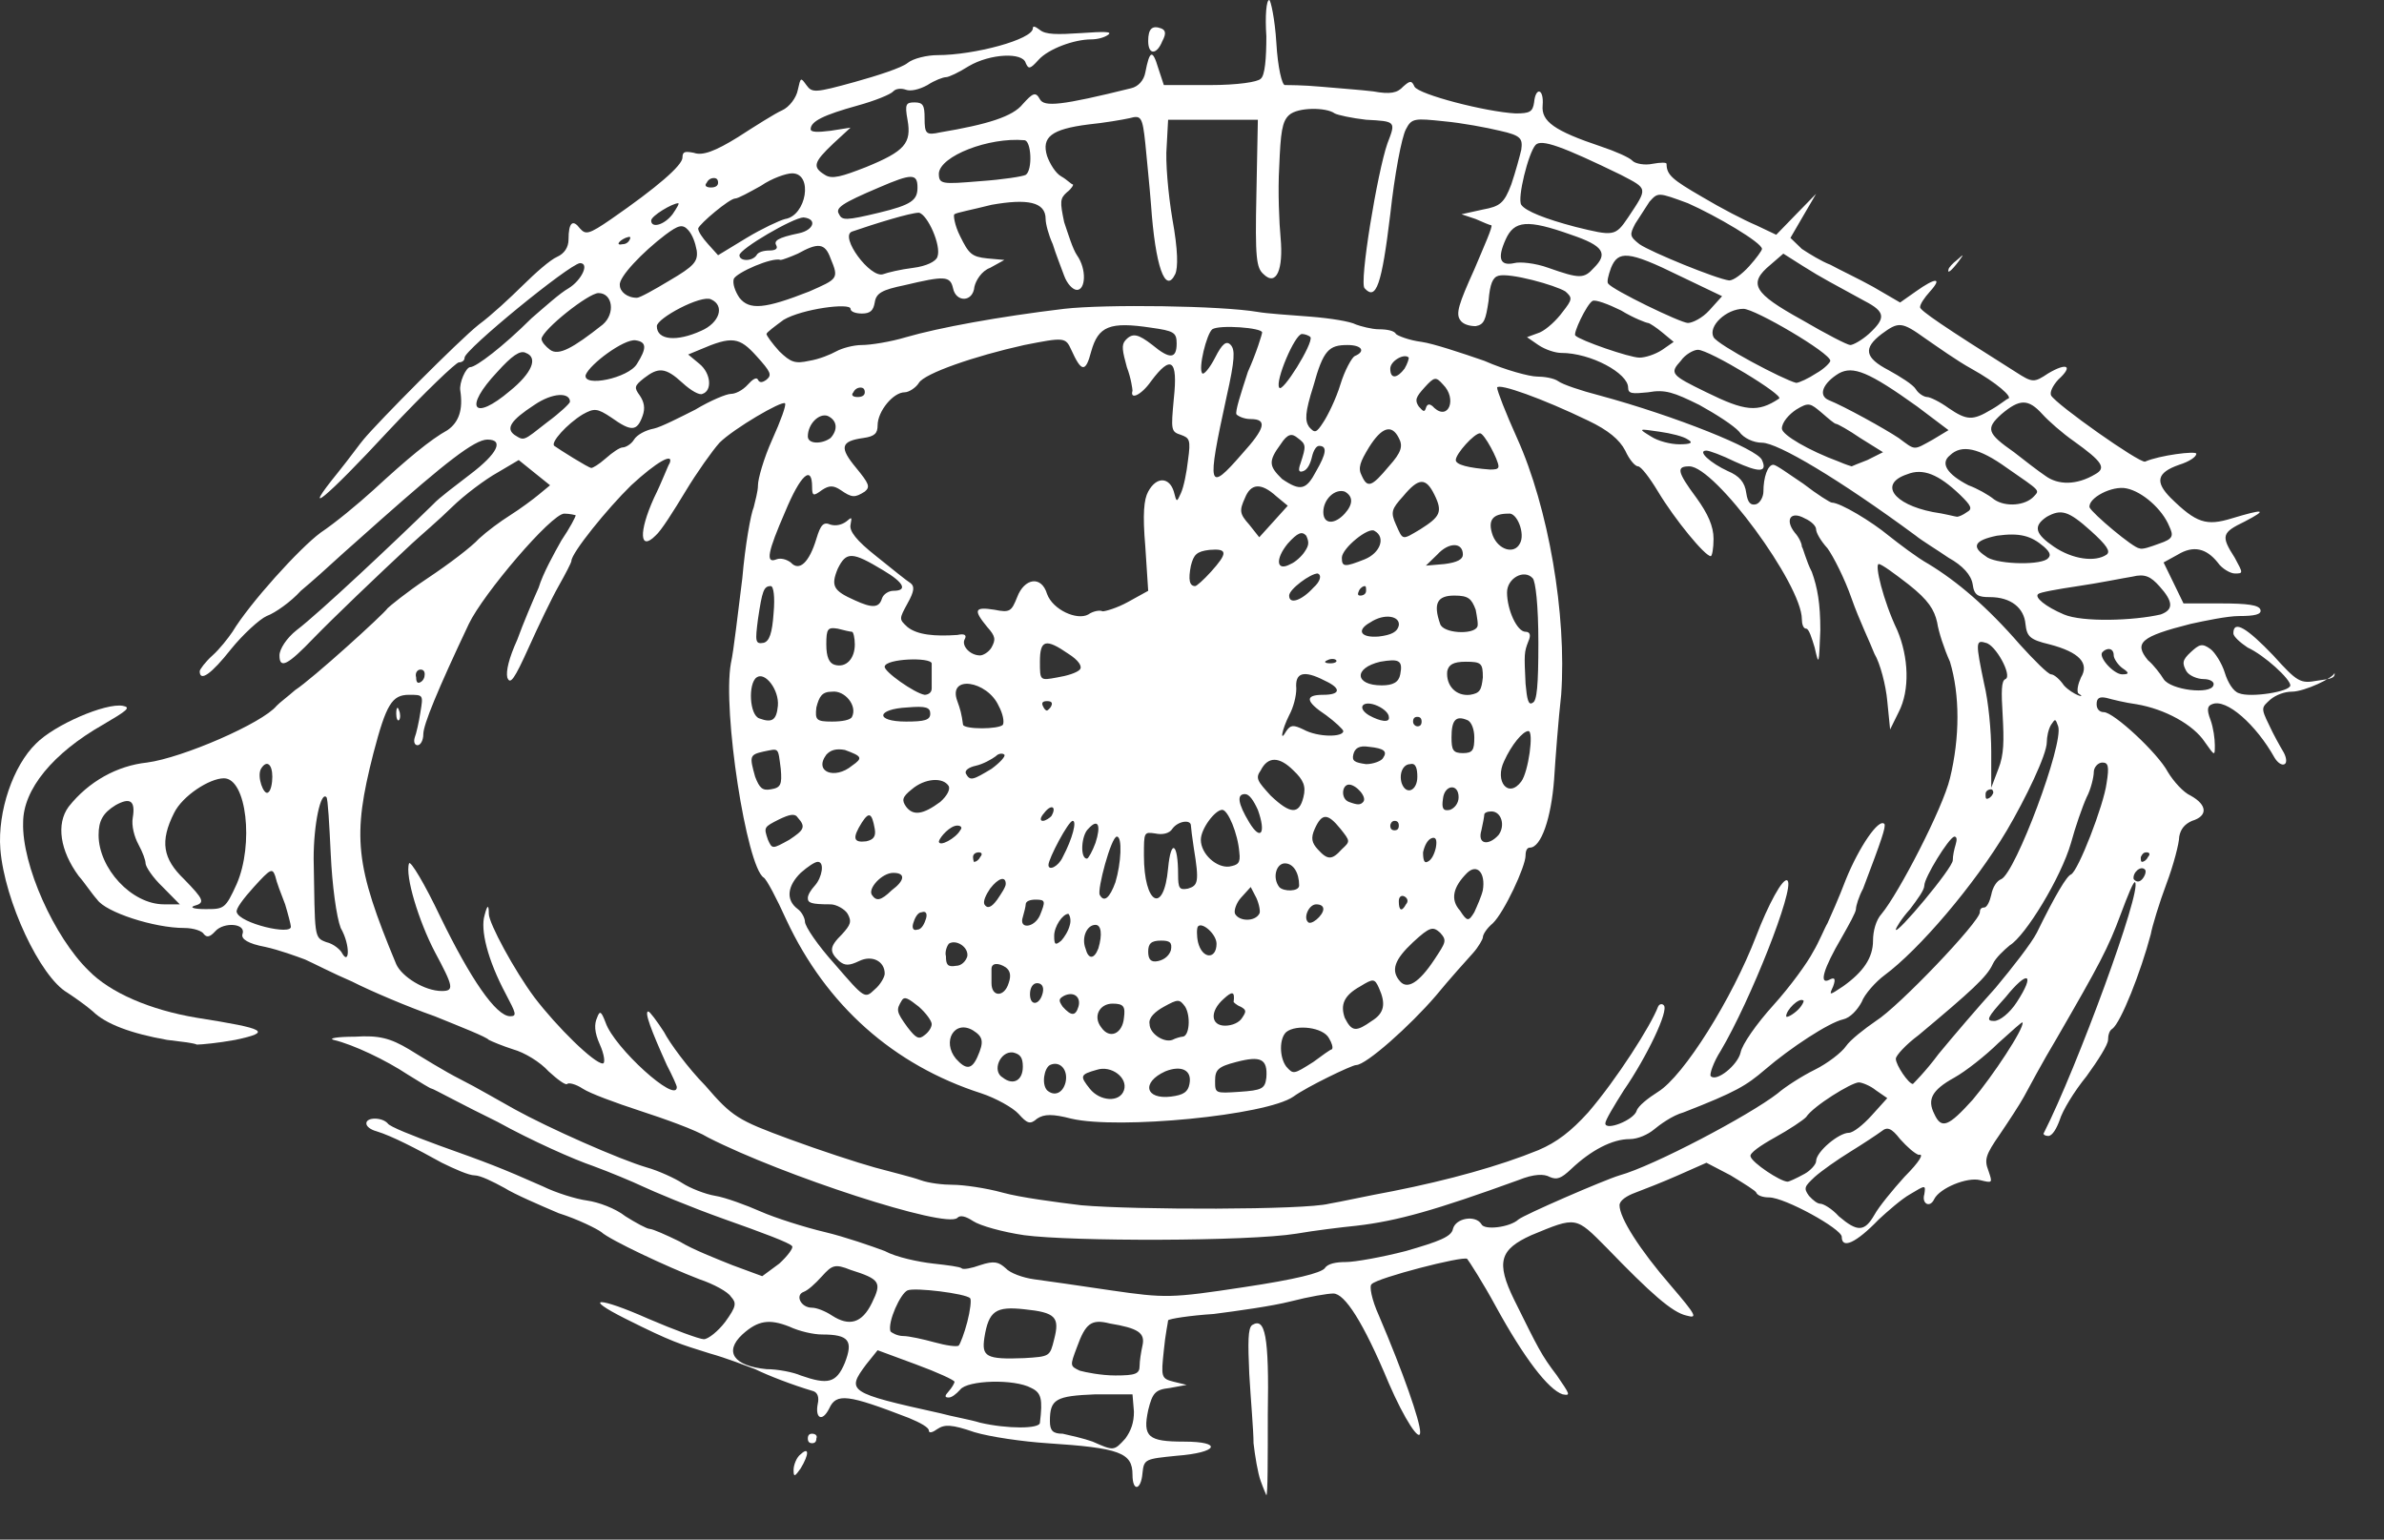<svg width="48" height="31" viewBox="0 0 48 31" fill="none" xmlns="http://www.w3.org/2000/svg">
<rect x="0" y="0" width="48" height="31" fill="#333333" stroke="none"/>
<path d="M39.433 5.266C39.547 5.107 39.547 5.107 39.404 5.234C39.318 5.298 39.232 5.393 39.232 5.425C39.203 5.52 39.289 5.456 39.433 5.266Z" fill="white"/>
<path d="M23.404 0.825C23.49 0.666 23.462 0.603 23.376 0.571C23.204 0.508 23.118 0.571 23.118 0.825C23.118 1.11 23.29 1.11 23.404 0.825Z" fill="white"/>
<path d="M7.978 14.371C7.978 14.466 8.007 14.529 8.035 14.498C8.064 14.466 8.064 14.371 8.035 14.307C8.007 14.212 7.978 14.244 7.978 14.371Z" fill="white"/>
<path d="M25.211 26.68C25.125 26.743 25.125 27.028 25.153 27.663C25.182 28.171 25.239 28.805 25.239 29.059C25.268 29.312 25.325 29.662 25.383 29.82C25.44 29.979 25.497 30.106 25.497 30.106C25.526 30.106 25.526 29.376 25.526 28.488C25.555 26.87 25.469 26.521 25.211 26.68Z" fill="white"/>
<path d="M16.351 28.868C16.293 28.868 16.265 28.9 16.265 28.964C16.265 29.027 16.293 29.059 16.351 29.059C16.408 29.059 16.437 29.027 16.437 28.964C16.465 28.9 16.408 28.868 16.351 28.868Z" fill="white"/>
<path d="M16.121 29.281C16.035 29.344 15.978 29.503 15.978 29.598C15.978 29.757 16.007 29.725 16.121 29.566C16.293 29.281 16.293 29.122 16.121 29.281Z" fill="white"/>
<path d="M46.659 13.705C46.315 13.768 46.257 13.736 45.77 13.197C45.254 12.658 44.967 12.467 44.967 12.753C44.967 12.816 45.11 12.943 45.254 13.038C45.598 13.197 46.114 13.673 46.114 13.8C46.114 13.927 45.311 14.053 45.081 13.958C44.967 13.927 44.852 13.736 44.795 13.546C44.737 13.356 44.594 13.133 44.508 13.07C44.336 12.943 44.279 12.975 44.107 13.133C43.935 13.292 43.935 13.356 44.021 13.514C44.078 13.609 44.25 13.673 44.365 13.673C44.508 13.673 44.594 13.736 44.565 13.8C44.508 13.99 43.705 13.895 43.562 13.673C43.505 13.578 43.361 13.387 43.246 13.292C42.96 12.943 43.103 12.816 44.107 12.562C44.393 12.499 44.852 12.404 45.081 12.404C45.397 12.404 45.54 12.372 45.512 12.277C45.483 12.182 45.254 12.15 44.709 12.15H43.963L43.763 11.738L43.562 11.325L43.849 11.167C44.164 10.976 44.422 11.04 44.651 11.325C44.737 11.452 44.91 11.547 44.995 11.547C45.167 11.547 45.167 11.547 44.995 11.23C44.709 10.786 44.737 10.723 45.196 10.501C45.684 10.247 45.569 10.247 44.938 10.437C44.422 10.596 44.221 10.532 43.705 10.025C43.39 9.707 43.418 9.517 43.877 9.358C44.078 9.295 44.221 9.2 44.221 9.136C44.221 9.073 43.476 9.168 43.189 9.295C43.074 9.327 41.411 8.153 41.297 7.963C41.268 7.899 41.325 7.772 41.44 7.645C41.755 7.36 41.612 7.296 41.239 7.518C40.953 7.709 40.924 7.709 40.58 7.487C39.117 6.567 38.659 6.25 38.659 6.186C38.659 6.123 38.745 5.996 38.859 5.869C39.117 5.583 38.974 5.583 38.573 5.869L38.257 6.091L37.712 5.774C37.426 5.615 37.024 5.425 36.852 5.33C36.68 5.266 36.422 5.107 36.279 5.012L36.049 4.79L36.307 4.346L36.566 3.902L36.164 4.314L35.763 4.727L35.361 4.536C35.132 4.441 34.644 4.188 34.272 3.965C33.669 3.616 33.555 3.521 33.555 3.299C33.555 3.268 33.44 3.268 33.268 3.299C33.125 3.331 32.924 3.299 32.867 3.236C32.809 3.172 32.523 3.045 32.236 2.95C31.29 2.633 31.032 2.443 31.06 2.125C31.089 1.777 30.917 1.745 30.888 2.062C30.86 2.252 30.802 2.284 30.515 2.284C29.913 2.252 28.566 1.903 28.48 1.745C28.422 1.618 28.393 1.618 28.25 1.745C28.135 1.872 27.992 1.903 27.648 1.84C27.39 1.808 26.931 1.777 26.587 1.745C26.243 1.713 25.928 1.713 25.87 1.713C25.813 1.713 25.727 1.364 25.698 0.857C25.669 0.381 25.584 0 25.555 0C25.497 0 25.469 0.317 25.497 0.73C25.497 1.174 25.469 1.523 25.383 1.586C25.325 1.65 24.924 1.713 24.351 1.713H23.433L23.318 1.364C23.204 0.983 23.146 1.015 23.06 1.459C23.032 1.618 22.917 1.745 22.773 1.777C21.369 2.125 21.024 2.157 20.938 1.999C20.852 1.84 20.795 1.872 20.594 2.094C20.394 2.348 19.878 2.506 18.931 2.665C18.645 2.728 18.616 2.696 18.616 2.379C18.616 2.125 18.587 2.062 18.415 2.062C18.243 2.062 18.214 2.094 18.272 2.411C18.358 2.887 18.214 3.045 17.44 3.363C16.953 3.553 16.752 3.616 16.609 3.521C16.351 3.363 16.379 3.268 16.781 2.887L17.125 2.57L16.723 2.633C16.465 2.665 16.322 2.665 16.322 2.601C16.322 2.443 16.58 2.316 17.268 2.125C17.612 2.03 17.928 1.903 17.985 1.84C18.042 1.777 18.157 1.777 18.243 1.808C18.329 1.84 18.501 1.808 18.673 1.713C18.817 1.618 18.989 1.554 19.046 1.554C19.103 1.554 19.304 1.459 19.505 1.332C19.935 1.079 20.594 1.047 20.652 1.269C20.709 1.396 20.738 1.396 20.91 1.205C21.11 0.983 21.627 0.793 21.971 0.793C22.085 0.793 22.229 0.761 22.315 0.698C22.401 0.634 22.229 0.634 21.77 0.666C21.282 0.698 21.053 0.698 20.938 0.603C20.852 0.539 20.795 0.508 20.795 0.571C20.795 0.793 19.619 1.11 18.874 1.11C18.673 1.11 18.387 1.174 18.272 1.269C18.157 1.364 17.67 1.523 17.211 1.65C16.408 1.872 16.351 1.872 16.236 1.713C16.121 1.554 16.121 1.554 16.064 1.808C16.035 1.967 15.892 2.157 15.748 2.221C15.605 2.284 15.204 2.538 14.86 2.76C14.401 3.045 14.143 3.141 13.971 3.077C13.799 3.045 13.741 3.045 13.741 3.172C13.741 3.331 13.225 3.775 12.308 4.41C11.849 4.727 11.792 4.727 11.677 4.6C11.534 4.41 11.447 4.473 11.447 4.822C11.447 4.981 11.361 5.107 11.218 5.171C11.075 5.234 10.788 5.488 10.53 5.742C10.272 5.996 9.899 6.345 9.641 6.535C9.24 6.852 7.605 8.502 7.318 8.851C7.261 8.914 7.032 9.232 6.802 9.517C6.028 10.469 6.544 10.056 7.835 8.661C8.551 7.899 9.182 7.296 9.24 7.296C9.297 7.296 9.354 7.265 9.354 7.201C9.354 7.043 11.447 5.33 11.677 5.298C11.878 5.298 11.706 5.647 11.447 5.805C11.275 5.901 10.96 6.186 10.702 6.408C10.129 6.979 9.584 7.392 9.469 7.392C9.383 7.392 9.24 7.709 9.268 7.867C9.326 8.248 9.24 8.502 9.01 8.661C8.666 8.851 8.207 9.232 7.519 9.866C7.204 10.152 6.745 10.532 6.458 10.723C6.028 11.04 5.025 12.15 4.681 12.721C4.595 12.848 4.422 13.07 4.279 13.197C4.136 13.324 4.021 13.482 4.021 13.514C4.021 13.736 4.25 13.578 4.652 13.07C4.881 12.785 5.225 12.467 5.369 12.404C5.541 12.341 5.856 12.118 6.057 11.896C6.286 11.706 6.602 11.421 6.774 11.262C6.946 11.103 7.347 10.754 7.663 10.469C8.953 9.327 9.555 8.851 9.813 8.851C10.157 8.851 10.014 9.136 9.469 9.549C9.182 9.771 8.838 10.025 8.723 10.152C7.978 10.881 6.43 12.341 5.971 12.689C5.77 12.848 5.627 13.07 5.627 13.197C5.627 13.482 5.799 13.387 6.315 12.848C6.716 12.436 7.577 11.611 8.293 10.945C8.465 10.786 8.838 10.469 9.096 10.215C9.354 9.961 9.784 9.644 10.014 9.517L10.444 9.263L10.759 9.517L11.075 9.771L10.845 9.961C10.731 10.056 10.473 10.247 10.272 10.374C10.071 10.501 9.813 10.691 9.641 10.849C9.498 11.008 9.039 11.357 8.609 11.643C8.179 11.928 7.835 12.214 7.806 12.245C7.72 12.372 6.286 13.673 5.942 13.895C5.799 14.022 5.627 14.149 5.569 14.212C5.283 14.561 3.677 15.259 2.96 15.354C2.358 15.418 1.784 15.735 1.383 16.242C1.125 16.591 1.211 17.131 1.584 17.638C1.698 17.765 1.842 17.987 1.957 18.114C2.129 18.368 3.103 18.685 3.706 18.685C3.906 18.685 4.078 18.749 4.107 18.812C4.164 18.875 4.222 18.875 4.336 18.749C4.508 18.558 4.967 18.59 4.881 18.812C4.853 18.907 4.996 19.002 5.34 19.066C5.627 19.129 5.971 19.256 6.143 19.32C6.286 19.383 6.716 19.605 7.089 19.764C7.462 19.954 8.207 20.271 8.752 20.462C9.297 20.684 9.784 20.874 9.842 20.938C9.899 20.969 10.129 21.064 10.329 21.128C10.559 21.191 10.874 21.382 11.046 21.572C11.218 21.731 11.39 21.858 11.419 21.826C11.447 21.794 11.591 21.826 11.734 21.921C11.878 22.016 12.394 22.206 12.881 22.365C13.369 22.524 13.999 22.746 14.258 22.904C15.748 23.666 19.046 24.744 19.275 24.522C19.333 24.459 19.447 24.491 19.591 24.586C19.734 24.681 20.193 24.808 20.623 24.871C21.569 24.998 25.125 24.998 26.1 24.84C26.472 24.776 26.988 24.713 27.304 24.681C28.136 24.586 28.91 24.364 30.573 23.761C30.888 23.634 31.089 23.634 31.203 23.698C31.347 23.761 31.433 23.729 31.634 23.539C32.035 23.158 32.465 22.936 32.809 22.936C32.981 22.936 33.182 22.841 33.297 22.746C33.411 22.651 33.669 22.46 33.899 22.397C34.96 21.984 35.16 21.858 35.533 21.54C36.049 21.096 36.824 20.589 37.11 20.525C37.254 20.493 37.397 20.335 37.483 20.176C37.54 20.018 37.77 19.764 37.942 19.637C38.63 19.129 39.748 17.829 40.408 16.718C40.781 16.084 41.211 15.196 41.211 14.942C41.211 14.847 41.239 14.688 41.297 14.593C41.383 14.466 41.383 14.466 41.44 14.625C41.555 14.973 40.58 17.575 40.293 17.702C40.207 17.733 40.121 17.86 40.092 18.019C40.064 18.146 40.006 18.273 39.949 18.273C39.892 18.273 39.863 18.305 39.863 18.368C39.863 18.558 38.228 20.271 37.77 20.557C37.54 20.715 37.254 20.938 37.168 21.064C37.082 21.191 36.795 21.413 36.537 21.54C36.279 21.667 35.935 21.889 35.791 22.016C35.218 22.46 33.297 23.475 32.608 23.666C32.293 23.761 30.687 24.459 30.573 24.554C30.401 24.713 29.884 24.776 29.827 24.649C29.712 24.459 29.311 24.522 29.254 24.744C29.225 24.903 28.967 24.998 28.308 25.189C27.82 25.315 27.275 25.411 27.103 25.411C26.902 25.411 26.73 25.442 26.673 25.537C26.587 25.633 26.1 25.759 25.039 25.918C23.576 26.14 23.462 26.14 22.372 25.982C21.741 25.886 21.053 25.791 20.824 25.759C20.594 25.728 20.336 25.633 20.25 25.537C20.107 25.41 20.021 25.379 19.734 25.474C19.562 25.537 19.39 25.569 19.361 25.537C19.333 25.506 19.075 25.474 18.788 25.442C18.501 25.41 18.042 25.315 17.813 25.189C17.555 25.093 17.01 24.903 16.609 24.808C16.207 24.713 15.605 24.522 15.318 24.395C15.032 24.268 14.602 24.11 14.401 24.078C14.2 24.046 13.885 23.919 13.741 23.824C13.598 23.729 13.254 23.571 13.024 23.507C12.48 23.349 11.046 22.714 10.358 22.333C10.071 22.175 9.584 21.889 9.268 21.731C8.953 21.572 8.494 21.287 8.236 21.128C7.863 20.906 7.634 20.842 7.146 20.874C6.802 20.874 6.602 20.906 6.716 20.938C7.118 21.033 7.777 21.35 8.207 21.635C8.465 21.794 8.666 21.921 8.695 21.921C8.723 21.921 9.297 22.238 10.014 22.587C10.702 22.968 11.562 23.349 11.935 23.475C12.279 23.602 12.738 23.793 12.938 23.888C13.139 23.983 13.885 24.3 14.602 24.554C15.318 24.808 15.921 25.03 15.949 25.093C15.978 25.125 15.863 25.284 15.691 25.442L15.347 25.696L14.745 25.474C14.43 25.347 13.942 25.157 13.684 24.998C13.426 24.871 13.139 24.744 13.082 24.744C13.024 24.744 12.795 24.617 12.594 24.491C12.394 24.332 12.05 24.205 11.82 24.173C11.591 24.142 11.189 24.015 10.931 23.888C10.071 23.507 9.813 23.412 8.838 23.063C8.322 22.873 7.835 22.682 7.806 22.619C7.691 22.492 7.376 22.492 7.376 22.619C7.376 22.682 7.462 22.746 7.577 22.777C7.892 22.873 8.379 23.126 8.896 23.412C9.154 23.539 9.44 23.666 9.555 23.666C9.67 23.666 9.928 23.793 10.157 23.919C10.358 24.046 10.874 24.268 11.247 24.427C11.648 24.554 12.021 24.744 12.107 24.808C12.279 24.966 13.426 25.506 14.085 25.759C14.372 25.855 14.659 26.013 14.716 26.108C14.831 26.235 14.831 26.299 14.602 26.616C14.458 26.806 14.258 26.965 14.171 26.965C14.085 26.965 13.569 26.775 13.053 26.553C12.05 26.108 11.706 26.108 12.594 26.553C13.541 27.028 13.684 27.06 14.286 27.25C14.63 27.346 15.032 27.504 15.204 27.568C15.462 27.695 15.949 27.885 16.379 28.012C16.465 28.044 16.494 28.139 16.465 28.266C16.408 28.551 16.551 28.646 16.695 28.361C16.838 28.044 17.067 28.075 18.3 28.551C18.53 28.646 18.702 28.741 18.702 28.805C18.702 28.868 18.788 28.837 18.874 28.773C19.017 28.678 19.161 28.678 19.619 28.837C19.935 28.932 20.594 29.027 21.082 29.059C22.544 29.154 22.802 29.249 22.802 29.693C22.802 30.042 22.974 30.011 23.003 29.662C23.032 29.376 23.06 29.376 23.691 29.312C24.523 29.249 24.637 29.027 23.834 29.027C23.118 29.027 23.003 28.932 23.118 28.393C23.204 28.044 23.261 27.98 23.548 27.948L23.892 27.885L23.634 27.822C23.376 27.758 23.376 27.726 23.433 27.187C23.462 26.87 23.519 26.616 23.519 26.584C23.548 26.553 23.949 26.489 24.437 26.457C24.924 26.394 25.612 26.299 25.985 26.204C26.358 26.108 26.73 26.045 26.845 26.045C27.075 26.045 27.447 26.616 27.963 27.853C28.279 28.583 28.594 29.059 28.594 28.837C28.594 28.615 28.25 27.631 27.763 26.489C27.619 26.172 27.562 25.886 27.619 25.855C27.734 25.728 29.454 25.284 29.54 25.347C29.569 25.379 29.856 25.823 30.114 26.299C30.687 27.346 31.175 27.98 31.462 28.075C31.634 28.107 31.605 28.075 31.347 27.695C31.032 27.282 30.974 27.155 30.487 26.172C30.114 25.41 30.2 25.157 30.831 24.871C31.748 24.491 31.72 24.491 32.35 25.125C33.239 26.045 33.669 26.426 33.956 26.489C34.186 26.553 34.157 26.489 33.641 25.886C33.01 25.157 32.608 24.522 32.608 24.268C32.608 24.173 32.752 24.078 32.924 24.015C33.096 23.951 33.497 23.793 33.784 23.666L34.358 23.412L34.845 23.666C35.103 23.824 35.361 23.983 35.361 24.015C35.39 24.078 35.505 24.11 35.619 24.11C35.935 24.11 37.082 24.744 37.082 24.903C37.082 25.157 37.368 25.03 37.827 24.554C37.999 24.395 38.286 24.142 38.458 24.046C38.773 23.856 38.773 23.856 38.745 24.046C38.687 24.237 38.859 24.332 38.945 24.142C39.06 23.919 39.605 23.698 39.863 23.761C40.121 23.824 40.121 23.824 40.035 23.571C39.949 23.349 39.978 23.253 40.264 22.841C40.436 22.587 40.666 22.238 40.752 22.08C40.838 21.921 41.125 21.382 41.411 20.906C42.272 19.415 42.444 19.098 42.702 18.4C42.845 18.019 42.96 17.733 42.988 17.765C43.132 17.924 41.813 21.509 41.153 22.809C41.124 22.841 41.182 22.873 41.239 22.873C41.325 22.873 41.411 22.714 41.469 22.555C41.526 22.365 41.755 21.984 42.013 21.667C42.243 21.35 42.444 21.033 42.444 20.938C42.444 20.842 42.472 20.747 42.53 20.715C42.702 20.589 43.103 19.573 43.304 18.812C43.332 18.653 43.476 18.178 43.619 17.797C43.763 17.416 43.877 16.972 43.877 16.845C43.906 16.687 43.992 16.591 44.135 16.528C44.451 16.433 44.451 16.211 44.107 16.02C43.963 15.957 43.763 15.735 43.648 15.544C43.447 15.164 42.558 14.339 42.358 14.339C42.272 14.339 42.214 14.276 42.214 14.18C42.214 14.053 42.272 14.022 42.415 14.053C42.53 14.085 42.788 14.149 43.017 14.18C43.59 14.276 44.164 14.593 44.393 14.942C44.594 15.227 44.594 15.227 44.594 15.005C44.594 14.878 44.565 14.656 44.508 14.498C44.422 14.276 44.451 14.212 44.537 14.18C44.823 14.053 45.426 14.593 45.798 15.259C45.856 15.354 45.942 15.418 45.999 15.386C46.056 15.354 46.028 15.227 45.97 15.132C45.913 15.037 45.77 14.783 45.684 14.593C45.512 14.244 45.54 14.244 45.712 14.085C45.827 13.99 45.999 13.927 46.142 13.927C46.401 13.927 47.003 13.641 47.003 13.546C47.031 13.673 46.859 13.673 46.659 13.705ZM5.254 15.481C5.369 15.291 5.483 15.386 5.483 15.64C5.483 15.767 5.455 15.925 5.397 15.957C5.311 16.02 5.168 15.64 5.254 15.481ZM3.304 18.209C2.645 18.209 1.985 17.48 1.985 16.814C1.985 16.528 2.071 16.369 2.329 16.211C2.616 16.052 2.731 16.116 2.673 16.465C2.645 16.623 2.702 16.845 2.788 17.004C2.874 17.162 2.931 17.321 2.931 17.384C2.931 17.448 3.075 17.67 3.276 17.86L3.62 18.209H3.304ZM4.136 18.305C3.906 18.305 3.82 18.273 3.906 18.241C4.136 18.178 4.107 18.114 3.706 17.702C3.276 17.289 3.218 16.94 3.505 16.369C3.677 16.02 4.222 15.671 4.508 15.671C4.967 15.671 5.111 17.004 4.767 17.797C4.537 18.305 4.508 18.305 4.136 18.305ZM4.767 18.368C4.738 18.305 4.91 18.082 5.111 17.86C5.455 17.48 5.483 17.48 5.541 17.638C5.569 17.765 5.655 17.987 5.741 18.209C5.799 18.4 5.856 18.622 5.856 18.653C5.885 18.844 4.824 18.59 4.767 18.368ZM6.888 19.193C6.86 19.129 6.716 19.002 6.573 18.971C6.315 18.875 6.344 18.875 6.315 17.289C6.315 16.591 6.458 15.925 6.573 16.052C6.602 16.084 6.63 16.591 6.659 17.194C6.688 17.829 6.774 18.463 6.86 18.685C7.06 19.034 7.032 19.447 6.888 19.193ZM19.82 26.933C19.906 26.394 20.049 26.299 20.623 26.362C21.254 26.426 21.34 26.521 21.225 26.965C21.139 27.314 21.139 27.314 20.623 27.346C19.849 27.377 19.763 27.314 19.82 26.933ZM18.272 25.982C18.415 25.918 19.447 26.045 19.533 26.14C19.562 26.172 19.533 26.394 19.476 26.616C19.419 26.838 19.333 27.06 19.304 27.092C19.275 27.124 19.046 27.092 18.817 27.028C18.587 26.965 18.3 26.901 18.186 26.901C18.071 26.901 17.956 26.838 17.928 26.806C17.87 26.616 18.128 26.045 18.272 25.982ZM16.179 26.013C16.265 25.982 16.408 25.855 16.551 25.696C16.752 25.474 16.809 25.442 17.125 25.569C17.727 25.759 17.756 25.823 17.555 26.235C17.354 26.648 17.096 26.711 16.752 26.489C16.609 26.394 16.437 26.331 16.351 26.331C16.121 26.331 16.007 26.077 16.179 26.013ZM17.01 27.441C16.838 27.853 16.666 27.885 16.121 27.695C15.978 27.631 15.662 27.568 15.433 27.568C14.774 27.504 14.573 27.219 14.946 26.87C15.261 26.584 15.49 26.553 15.892 26.711C16.093 26.806 16.379 26.87 16.551 26.87C17.096 26.87 17.182 26.997 17.01 27.441ZM20.938 28.646C20.938 28.773 20.279 28.773 19.734 28.646C19.533 28.583 19.161 28.52 18.931 28.456C17.067 28.044 17.039 28.012 17.44 27.473L17.67 27.187L18.444 27.473C18.874 27.631 19.218 27.79 19.218 27.822C19.218 27.853 19.161 27.948 19.103 28.012C19.017 28.107 19.017 28.139 19.103 28.139C19.161 28.139 19.247 28.075 19.333 27.98C19.476 27.79 20.422 27.758 20.766 27.948C20.967 28.044 20.996 28.171 20.938 28.646ZM22.659 28.964C22.429 29.217 22.429 29.217 21.999 29.027C21.827 28.964 21.541 28.9 21.397 28.868C21.197 28.868 21.139 28.805 21.139 28.615C21.139 28.171 21.254 28.107 22.057 28.075H22.802L22.831 28.424C22.831 28.646 22.773 28.805 22.659 28.964ZM23.003 27.092C22.974 27.219 22.945 27.409 22.945 27.504C22.945 27.663 22.86 27.695 22.458 27.695C22.171 27.695 21.856 27.631 21.741 27.599C21.541 27.504 21.541 27.504 21.684 27.124C21.856 26.648 21.971 26.553 22.343 26.648C22.917 26.743 23.06 26.838 23.003 27.092ZM43.218 17.162C43.275 17.162 43.304 17.194 43.246 17.258C43.218 17.321 43.16 17.353 43.132 17.353C43.103 17.353 43.103 17.321 43.103 17.258C43.132 17.194 43.16 17.162 43.218 17.162ZM43.189 17.511C43.218 17.543 43.189 17.638 43.132 17.702C43.074 17.765 43.017 17.765 42.96 17.702C42.931 17.575 43.103 17.416 43.189 17.511ZM42.816 9.834C43.132 9.898 43.533 10.247 43.676 10.596C43.763 10.786 43.763 10.849 43.476 10.945C43.304 11.008 43.132 11.072 43.074 11.04C42.96 11.04 42.128 10.342 42.071 10.215C42.042 10.025 42.53 9.771 42.816 9.834ZM32.064 6.059C32.121 6.027 32.379 6.123 32.637 6.25C32.895 6.408 33.153 6.503 33.182 6.503C33.211 6.503 33.354 6.598 33.469 6.694L33.698 6.884L33.469 7.043C33.325 7.138 33.125 7.201 33.01 7.201C32.809 7.201 31.806 6.852 31.72 6.757C31.662 6.725 31.949 6.123 32.064 6.059ZM31.175 5.393C30.917 5.298 30.601 5.266 30.487 5.298C30.2 5.361 30.143 5.203 30.315 4.822C30.487 4.441 30.745 4.41 31.634 4.727C32.293 4.949 32.379 5.107 32.092 5.393C31.892 5.615 31.806 5.615 31.175 5.393ZM32.379 5.71C32.35 5.679 32.379 5.552 32.437 5.393C32.58 5.044 32.781 5.044 33.813 5.552L34.673 5.964L34.415 6.25C34.272 6.408 34.071 6.503 33.985 6.503C33.842 6.503 32.465 5.837 32.379 5.71ZM33.842 7.265C33.928 7.138 34.1 7.043 34.186 7.043C34.415 7.043 35.935 7.963 35.82 8.026C35.39 8.312 35.132 8.28 34.358 7.899C33.641 7.55 33.612 7.518 33.842 7.265ZM34.501 6.789C34.386 6.567 34.759 6.218 35.103 6.218C35.333 6.218 36.852 7.106 36.852 7.265C36.852 7.296 36.737 7.423 36.566 7.518C36.422 7.614 36.221 7.709 36.164 7.709C35.906 7.645 34.587 6.947 34.501 6.789ZM36.164 8.248C36.422 8.089 36.451 8.121 36.68 8.312C36.824 8.438 36.938 8.534 36.967 8.534C36.996 8.534 37.225 8.661 37.454 8.819L37.913 9.105L37.598 9.263C37.426 9.327 37.282 9.39 37.282 9.39C37.282 9.39 37.168 9.358 37.024 9.295C36.422 9.073 35.877 8.756 35.877 8.629C35.877 8.502 36.021 8.343 36.164 8.248ZM36.824 8.058C36.594 7.963 36.709 7.709 37.024 7.518C37.311 7.36 37.626 7.487 38.601 8.185L39.232 8.661L38.917 8.851C38.515 9.073 38.573 9.073 38.228 8.819C37.942 8.629 37.139 8.185 36.824 8.058ZM38.401 9.549C38.716 9.422 39.031 9.549 39.462 9.961C39.691 10.183 39.72 10.247 39.605 10.31C39.519 10.374 39.433 10.405 39.404 10.405C39.376 10.405 39.146 10.342 38.917 10.31C38.114 10.152 37.827 9.739 38.401 9.549ZM39.633 9.771C39.203 9.549 39.06 9.327 39.261 9.168C39.49 8.946 39.834 9.009 40.408 9.422C41.096 9.898 41.067 9.866 40.953 9.993C40.781 10.183 40.379 10.215 40.15 10.056C40.035 9.961 39.806 9.834 39.633 9.771ZM40.207 10.786C40.666 10.723 40.895 10.786 41.153 11.008C41.297 11.135 41.297 11.198 41.211 11.262C41.01 11.389 40.15 11.357 39.978 11.198C39.691 11.008 39.748 10.881 40.207 10.786ZM41.211 10.405C41.497 10.247 41.641 10.278 42.099 10.691C42.415 10.976 42.501 11.103 42.415 11.167C42.185 11.325 41.727 11.262 41.354 11.008C40.981 10.754 40.924 10.596 41.211 10.405ZM41.125 8.343C41.239 8.47 41.526 8.724 41.755 8.883C42.329 9.295 42.415 9.422 42.185 9.549C41.813 9.771 41.44 9.771 41.182 9.581C41.039 9.485 40.752 9.263 40.551 9.105C40.006 8.724 39.978 8.629 40.293 8.343C40.666 8.026 40.838 8.026 41.125 8.343ZM38.773 6.821C39.003 6.979 39.404 7.265 39.691 7.423C40.207 7.709 40.522 7.994 40.436 8.026C40.408 8.026 40.264 8.153 40.092 8.248C39.72 8.47 39.605 8.47 39.232 8.216C39.06 8.09 38.859 7.994 38.802 7.994C38.745 7.994 38.63 7.931 38.573 7.836C38.515 7.741 38.257 7.582 38.028 7.455C37.54 7.201 37.512 7.011 37.885 6.725C38.229 6.472 38.286 6.472 38.773 6.821ZM35.906 5.107L36.307 5.361C36.709 5.615 36.852 5.679 37.54 6.059C37.971 6.281 37.971 6.408 37.626 6.725C37.483 6.852 37.311 6.947 37.254 6.947C37.196 6.947 36.766 6.725 36.279 6.44C35.304 5.901 35.189 5.71 35.648 5.33L35.906 5.107ZM33.211 4.061C33.383 3.87 33.383 3.87 33.985 4.092C34.558 4.346 35.476 4.885 35.476 5.012C35.476 5.044 35.361 5.203 35.218 5.361C35.074 5.52 34.902 5.647 34.816 5.647C34.558 5.615 33.239 5.076 33.01 4.917C32.809 4.759 32.809 4.727 32.924 4.505C33.01 4.378 33.125 4.188 33.211 4.061ZM30.917 2.919C31.032 2.792 31.462 2.95 32.637 3.521C33.182 3.807 33.182 3.775 32.781 4.378C32.523 4.759 32.494 4.759 31.72 4.568C31.117 4.41 30.716 4.251 30.63 4.124C30.544 3.997 30.773 3.077 30.917 2.919ZM20.623 2.823C20.766 2.823 20.795 3.426 20.652 3.521C20.594 3.553 20.193 3.616 19.734 3.648C18.96 3.712 18.903 3.712 18.903 3.49C18.931 3.141 19.906 2.76 20.623 2.823ZM18.874 5.171C18.845 5.266 18.645 5.361 18.387 5.393C18.128 5.425 17.87 5.488 17.784 5.52C17.526 5.615 16.895 4.759 17.154 4.663C17.612 4.505 18.329 4.283 18.501 4.283C18.673 4.314 18.96 4.949 18.874 5.171ZM17.698 3.775C18.358 3.49 18.473 3.49 18.473 3.775C18.473 4.029 18.358 4.124 17.698 4.283C17.039 4.441 16.953 4.441 16.895 4.314C16.809 4.188 16.953 4.092 17.698 3.775ZM16.723 5.203C16.895 5.615 16.867 5.615 16.293 5.869C15.404 6.218 15.089 6.25 14.888 5.996C14.802 5.869 14.745 5.71 14.774 5.615C14.831 5.488 15.548 5.171 15.72 5.234C15.748 5.234 15.921 5.171 16.064 5.107C16.465 4.885 16.609 4.885 16.723 5.203ZM16.093 4.695C15.634 4.79 15.576 4.854 15.634 4.949C15.662 5.012 15.605 5.044 15.49 5.044C15.376 5.044 15.261 5.076 15.232 5.139C15.146 5.266 14.888 5.266 14.888 5.139C14.888 5.012 15.978 4.378 16.179 4.378C16.465 4.41 16.379 4.632 16.093 4.695ZM14.229 3.68C14.258 3.616 14.315 3.585 14.372 3.585C14.43 3.585 14.458 3.616 14.458 3.68C14.458 3.743 14.401 3.775 14.315 3.775C14.229 3.775 14.171 3.743 14.229 3.68ZM14.802 3.997C14.86 3.997 15.089 3.87 15.318 3.743C15.548 3.585 15.835 3.49 15.949 3.49C16.379 3.49 16.236 4.346 15.806 4.41C15.691 4.441 15.347 4.6 15.032 4.79L14.458 5.139L14.258 4.917C14.143 4.79 14.057 4.663 14.057 4.6C14.085 4.505 14.688 3.997 14.802 3.997ZM14.315 6.027C14.602 6.154 14.487 6.503 14.114 6.662C13.627 6.884 13.225 6.852 13.225 6.567C13.225 6.408 14.114 5.932 14.315 6.027ZM13.655 4.092C13.684 4.092 13.627 4.188 13.541 4.314C13.369 4.536 13.111 4.6 13.111 4.441C13.111 4.346 13.541 4.092 13.655 4.092ZM12.594 4.79C12.68 4.759 12.709 4.759 12.68 4.822C12.652 4.885 12.594 4.917 12.537 4.917C12.394 4.949 12.451 4.854 12.594 4.79ZM13.397 4.727C13.655 4.536 13.741 4.505 13.856 4.632C13.942 4.727 13.999 4.885 14.028 5.044C14.057 5.266 13.971 5.361 13.483 5.647C13.168 5.837 12.881 5.996 12.824 5.996C12.623 5.996 12.48 5.869 12.48 5.742C12.451 5.583 12.938 5.076 13.397 4.727ZM12.795 6.852C13.024 6.884 13.024 7.011 12.824 7.328C12.652 7.614 11.734 7.804 11.792 7.55C11.878 7.328 12.566 6.821 12.795 6.852ZM12.05 5.901C12.336 5.901 12.394 6.313 12.136 6.535C11.534 7.011 11.247 7.17 11.075 7.043C10.989 6.979 10.903 6.884 10.903 6.821C10.931 6.63 11.849 5.901 12.05 5.901ZM10.014 7.487C10.3 7.17 10.473 7.043 10.587 7.106C10.845 7.201 10.702 7.518 10.272 7.867C9.526 8.502 9.326 8.216 10.014 7.487ZM10.358 8.756C10.186 8.629 10.272 8.47 10.759 8.153C11.132 7.899 11.476 7.899 11.476 8.089C11.476 8.121 11.275 8.312 11.017 8.502C10.53 8.883 10.559 8.883 10.358 8.756ZM11.734 8.343C11.964 8.216 12.021 8.216 12.308 8.407C12.709 8.692 12.824 8.692 12.938 8.375C12.996 8.216 12.967 8.09 12.881 7.963C12.766 7.804 12.767 7.772 12.967 7.614C13.254 7.392 13.397 7.392 13.741 7.709C13.913 7.867 14.085 7.963 14.143 7.931C14.344 7.867 14.315 7.518 14.085 7.328L13.856 7.138L14.085 7.043C14.745 6.757 14.888 6.789 15.232 7.17C15.519 7.487 15.548 7.55 15.433 7.645C15.347 7.709 15.29 7.709 15.261 7.645C15.232 7.582 15.146 7.645 15.06 7.741C14.946 7.867 14.802 7.931 14.716 7.931C14.63 7.931 14.315 8.058 13.999 8.248C13.684 8.407 13.311 8.597 13.168 8.629C12.996 8.661 12.824 8.756 12.766 8.851C12.709 8.946 12.594 9.009 12.537 9.009C12.48 9.009 12.336 9.105 12.193 9.232C12.05 9.358 11.935 9.422 11.906 9.422C11.849 9.422 11.247 9.041 11.161 8.978C11.075 8.914 11.419 8.534 11.734 8.343ZM8.465 13.482C8.523 13.482 8.551 13.514 8.551 13.578C8.551 13.641 8.523 13.705 8.465 13.736C8.408 13.768 8.379 13.736 8.379 13.641C8.351 13.546 8.408 13.482 8.465 13.482ZM36.164 20.366C36.049 20.462 35.963 20.493 35.963 20.462C35.963 20.335 36.221 20.081 36.307 20.144C36.336 20.144 36.279 20.271 36.164 20.366ZM39.376 17.004C39.347 17.099 39.318 17.226 39.318 17.321C39.318 17.48 38.171 18.844 38.171 18.717C38.171 18.685 38.286 18.495 38.458 18.305C38.601 18.114 38.745 17.924 38.745 17.829C38.745 17.67 39.232 16.877 39.347 16.845C39.404 16.845 39.404 16.909 39.376 17.004ZM39.261 15.671C39.117 16.274 38.229 17.987 37.885 18.4C37.77 18.526 37.712 18.749 37.712 18.939C37.712 19.288 37.512 19.573 37.11 19.859C36.824 20.049 36.824 20.049 36.91 19.859C36.967 19.7 36.938 19.669 36.824 19.732C36.623 19.827 36.709 19.51 37.082 18.875C37.225 18.622 37.368 18.368 37.368 18.305C37.368 18.241 37.426 18.051 37.512 17.892C37.885 16.909 37.971 16.655 37.942 16.591C37.827 16.465 37.426 17.067 37.168 17.702C37.024 18.082 36.852 18.463 36.795 18.59C36.737 18.685 36.623 18.971 36.508 19.161C36.393 19.383 36.049 19.859 35.705 20.24C35.361 20.62 35.075 21.033 35.046 21.191C34.988 21.445 34.558 21.794 34.444 21.667C34.415 21.635 34.501 21.382 34.644 21.16C35.246 20.144 36.135 17.892 35.992 17.733C35.906 17.638 35.591 18.241 35.361 18.844C34.874 20.113 33.899 21.667 33.383 21.984C33.182 22.111 32.981 22.27 32.953 22.365C32.895 22.555 32.322 22.777 32.322 22.619C32.322 22.555 32.494 22.27 32.694 21.953C33.153 21.287 33.612 20.335 33.497 20.24C33.469 20.208 33.411 20.208 33.383 20.271C33.239 20.652 32.551 21.731 31.978 22.397C31.634 22.777 31.347 23 30.974 23.158C30.2 23.475 29.168 23.761 28.049 23.983C27.533 24.078 26.96 24.205 26.759 24.237C26.272 24.364 22.86 24.364 21.77 24.268C21.254 24.205 20.537 24.11 20.193 24.015C19.849 23.919 19.39 23.856 19.189 23.856C18.989 23.856 18.702 23.824 18.53 23.761C18.358 23.698 17.956 23.602 17.612 23.507C17.268 23.412 16.494 23.158 15.892 22.936C14.86 22.555 14.745 22.492 14.2 21.858C13.856 21.509 13.483 21.001 13.369 20.779C13.225 20.557 13.082 20.366 13.053 20.366C12.967 20.366 13.111 20.747 13.426 21.445C13.541 21.667 13.627 21.858 13.627 21.889C13.627 22.238 12.365 21.096 12.193 20.589C12.107 20.366 12.078 20.335 12.021 20.493C11.964 20.62 11.964 20.779 12.078 21.033C12.164 21.223 12.193 21.413 12.136 21.413C11.964 21.413 11.218 20.684 10.759 20.081C10.358 19.542 9.842 18.59 9.842 18.4C9.842 18.209 9.813 18.209 9.756 18.431C9.67 18.717 9.813 19.32 10.186 20.018C10.386 20.398 10.415 20.462 10.272 20.462C9.985 20.462 9.469 19.7 8.867 18.463C8.551 17.797 8.265 17.321 8.236 17.384C8.15 17.638 8.437 18.558 8.752 19.161C9.125 19.859 9.154 19.954 8.896 19.954C8.551 19.954 8.093 19.669 7.978 19.415C7.146 17.416 7.089 16.845 7.519 15.164C7.777 14.18 7.892 13.99 8.236 13.99C8.523 13.99 8.523 13.99 8.465 14.339C8.437 14.529 8.379 14.783 8.351 14.847C8.322 14.942 8.351 15.005 8.408 15.005C8.465 15.005 8.523 14.91 8.523 14.783C8.523 14.593 8.809 13.895 9.44 12.562C9.727 11.96 11.103 10.342 11.361 10.342C11.476 10.342 11.591 10.374 11.591 10.374C11.591 10.405 11.476 10.627 11.304 10.881C11.161 11.135 10.931 11.547 10.845 11.833C10.731 12.087 10.53 12.562 10.415 12.88C10.243 13.26 10.186 13.514 10.214 13.641C10.272 13.8 10.358 13.673 10.645 13.038C10.845 12.594 11.103 12.055 11.247 11.801C11.39 11.547 11.505 11.325 11.505 11.294C11.505 11.135 12.222 10.247 12.709 9.771C13.225 9.295 13.569 9.105 13.483 9.327C13.455 9.358 13.34 9.676 13.168 10.025C12.852 10.723 12.881 11.103 13.197 10.786C13.311 10.691 13.569 10.278 13.799 9.898C14.028 9.517 14.344 9.073 14.487 8.914C14.774 8.629 15.748 8.058 15.806 8.121C15.835 8.153 15.72 8.47 15.548 8.851C15.376 9.232 15.261 9.644 15.261 9.771C15.261 9.898 15.204 10.088 15.175 10.215C15.118 10.342 15.003 10.976 14.946 11.643C14.86 12.309 14.774 13.102 14.716 13.356C14.544 14.307 15.032 17.448 15.376 17.67C15.433 17.702 15.634 18.082 15.835 18.526C16.637 20.24 17.985 21.445 19.763 22.016C20.049 22.111 20.394 22.302 20.508 22.428C20.68 22.619 20.738 22.651 20.881 22.524C21.024 22.428 21.197 22.428 21.569 22.524C22.515 22.746 25.497 22.46 26.042 22.08C26.3 21.889 27.218 21.445 27.304 21.445C27.505 21.445 28.393 20.652 28.91 20.049C29.196 19.7 29.541 19.32 29.655 19.193C29.77 19.066 29.856 18.907 29.856 18.875C29.856 18.812 29.942 18.685 30.057 18.59C30.286 18.368 30.716 17.448 30.716 17.226C30.716 17.131 30.745 17.067 30.802 17.067C31.032 17.067 31.232 16.465 31.29 15.703C31.318 15.259 31.376 14.498 31.433 13.99C31.548 12.372 31.175 10.215 30.544 8.819C30.315 8.312 30.143 7.867 30.143 7.804C30.171 7.709 31.06 8.026 31.978 8.47C32.379 8.661 32.608 8.851 32.723 9.073C32.809 9.263 32.924 9.39 32.981 9.39C33.039 9.39 33.211 9.612 33.383 9.898C33.727 10.469 34.329 11.198 34.444 11.198C34.472 11.198 34.501 11.04 34.501 10.849C34.501 10.596 34.386 10.342 34.157 10.025C33.755 9.485 33.755 9.39 34.014 9.39C34.53 9.39 36.279 11.769 36.279 12.467C36.279 12.562 36.307 12.658 36.365 12.658C36.422 12.658 36.479 12.848 36.537 13.038C36.623 13.419 36.623 13.387 36.651 12.689C36.651 12.15 36.594 11.833 36.48 11.516C36.365 11.294 36.307 11.04 36.279 11.008C36.279 10.945 36.221 10.818 36.135 10.723C35.935 10.469 36.049 10.278 36.336 10.437C36.48 10.501 36.566 10.596 36.566 10.659C36.566 10.723 36.651 10.881 36.795 11.04C36.91 11.198 37.139 11.643 37.282 12.055C37.426 12.467 37.655 12.943 37.741 13.165C37.856 13.356 37.971 13.8 37.999 14.117L38.056 14.688L38.228 14.339C38.458 13.895 38.429 13.229 38.2 12.689C37.913 12.087 37.741 11.357 37.827 11.357C37.884 11.357 38.142 11.547 38.429 11.769C38.831 12.087 38.945 12.277 39.003 12.531C39.031 12.721 39.146 13.07 39.261 13.324C39.462 13.99 39.462 14.847 39.261 15.671ZM16.351 9.803C16.351 9.993 16.379 9.993 16.551 9.866C16.695 9.771 16.781 9.771 16.924 9.866C17.154 10.025 17.211 10.025 17.412 9.898C17.526 9.803 17.498 9.739 17.239 9.422C16.895 9.009 16.924 8.883 17.383 8.819C17.612 8.787 17.67 8.724 17.67 8.565C17.67 8.28 17.985 7.899 18.214 7.899C18.3 7.899 18.444 7.804 18.501 7.709C18.616 7.518 19.619 7.17 20.623 6.947C21.426 6.789 21.454 6.789 21.569 7.043C21.77 7.487 21.856 7.518 21.971 7.074C22.114 6.567 22.343 6.472 23.175 6.598C23.634 6.662 23.691 6.694 23.691 6.916C23.691 7.233 23.548 7.233 23.204 6.947C22.917 6.725 22.802 6.694 22.659 6.852C22.573 6.947 22.602 7.074 22.688 7.392C22.773 7.614 22.802 7.836 22.802 7.867C22.745 8.058 22.974 7.963 23.175 7.677C23.576 7.138 23.72 7.233 23.634 8.026C23.576 8.661 23.576 8.692 23.777 8.756C23.949 8.819 23.978 8.851 23.92 9.263C23.892 9.517 23.834 9.803 23.777 9.929C23.691 10.12 23.691 10.12 23.634 9.898C23.548 9.612 23.29 9.581 23.118 9.898C23.032 10.056 23.003 10.342 23.06 11.008L23.118 11.896L22.716 12.118C22.487 12.245 22.257 12.309 22.2 12.309C22.143 12.277 21.999 12.309 21.913 12.372C21.684 12.499 21.197 12.277 21.082 11.96C20.967 11.579 20.623 11.643 20.48 12.023C20.365 12.309 20.336 12.341 20.021 12.277C19.619 12.214 19.591 12.277 19.878 12.626C20.049 12.816 20.049 12.88 19.963 13.038C19.906 13.134 19.791 13.197 19.734 13.197C19.533 13.197 19.361 13.007 19.419 12.88C19.476 12.785 19.419 12.753 19.275 12.785C18.817 12.816 18.473 12.785 18.272 12.626C18.1 12.467 18.1 12.467 18.272 12.15C18.415 11.896 18.415 11.801 18.329 11.738C18.272 11.706 17.956 11.452 17.641 11.198C17.239 10.881 17.096 10.691 17.125 10.564C17.154 10.405 17.154 10.405 17.039 10.501C16.953 10.564 16.838 10.596 16.723 10.564C16.58 10.501 16.523 10.564 16.437 10.849C16.293 11.325 16.093 11.516 15.921 11.325C15.835 11.262 15.72 11.23 15.634 11.262C15.404 11.357 15.462 11.103 15.806 10.31C16.121 9.549 16.351 9.358 16.351 9.803ZM16.265 8.787C16.265 8.534 16.494 8.312 16.666 8.375C16.867 8.47 16.867 8.661 16.723 8.819C16.551 8.946 16.265 8.946 16.265 8.787ZM17.182 7.899C17.211 7.836 17.268 7.804 17.326 7.804C17.383 7.804 17.412 7.836 17.412 7.899C17.412 7.963 17.354 7.994 17.268 7.994C17.182 7.994 17.125 7.963 17.182 7.899ZM23.433 20.271C23.72 20.113 23.748 20.113 23.863 20.271C23.978 20.462 23.949 20.874 23.806 20.874C23.777 20.874 23.662 20.906 23.605 20.938C23.433 21.001 23.146 20.811 23.146 20.62C23.118 20.493 23.261 20.366 23.433 20.271ZM23.118 19.161C23.118 19.002 23.175 18.939 23.376 18.939C23.548 18.939 23.605 18.971 23.576 19.129C23.548 19.224 23.462 19.32 23.318 19.351C23.175 19.383 23.118 19.32 23.118 19.161ZM23.462 21.572C23.777 21.445 24.006 21.54 23.949 21.826C23.92 21.984 23.834 22.048 23.576 22.08C23.06 22.143 22.974 21.794 23.462 21.572ZM23.92 17.892C23.748 17.924 23.72 17.892 23.72 17.607C23.72 16.972 23.576 16.877 23.519 17.48C23.433 18.431 23.032 18.209 23.032 17.226C23.032 16.75 23.032 16.75 23.261 16.782C23.404 16.814 23.548 16.782 23.605 16.687C23.72 16.528 23.978 16.496 23.978 16.623C23.978 16.655 24.006 16.877 24.035 17.067C24.15 17.765 24.121 17.829 23.92 17.892ZM24.121 18.653C24.207 18.558 24.494 18.812 24.494 19.002C24.494 19.32 24.207 19.32 24.121 18.971C24.093 18.844 24.093 18.685 24.121 18.653ZM24.981 20.271C25.096 20.335 25.096 20.366 25.01 20.493C24.953 20.589 24.809 20.652 24.666 20.652C24.379 20.652 24.351 20.366 24.637 20.113C24.809 19.954 24.867 19.954 24.838 20.176C24.838 20.176 24.895 20.24 24.981 20.271ZM24.867 18.4C24.838 18.336 24.895 18.178 24.981 18.082L25.182 17.86L25.297 18.082C25.354 18.209 25.383 18.368 25.354 18.4C25.268 18.558 24.953 18.558 24.867 18.4ZM25.153 16.56C24.924 16.179 24.895 15.989 25.067 15.989C25.153 15.989 25.239 16.116 25.326 16.306C25.497 16.782 25.383 16.94 25.153 16.56ZM24.953 17.162C24.981 17.384 24.924 17.416 24.752 17.448C24.494 17.48 24.178 17.194 24.178 16.909C24.178 16.687 24.465 16.306 24.609 16.306C24.723 16.306 24.924 16.782 24.953 17.162ZM24.895 21.382C25.383 21.255 25.526 21.318 25.497 21.699C25.469 21.921 25.412 21.953 24.953 21.984C24.465 22.016 24.465 22.016 24.465 21.762C24.465 21.54 24.523 21.477 24.895 21.382ZM25.383 15.513C25.526 15.227 25.756 15.227 26.042 15.513C26.243 15.703 26.3 15.83 26.243 16.052C26.157 16.401 25.985 16.401 25.584 16.02C25.326 15.735 25.268 15.671 25.383 15.513ZM28.537 15.64C28.537 15.925 28.308 16.02 28.221 15.767C28.164 15.576 28.25 15.386 28.393 15.386C28.508 15.354 28.537 15.481 28.537 15.64ZM28.451 14.529C28.451 14.466 28.48 14.434 28.537 14.434C28.594 14.434 28.623 14.466 28.623 14.529C28.623 14.593 28.594 14.625 28.537 14.625C28.508 14.625 28.451 14.593 28.451 14.529ZM28.279 18.051C28.336 18.082 28.365 18.146 28.308 18.209C28.221 18.368 28.164 18.336 28.164 18.146C28.164 18.051 28.221 18.019 28.279 18.051ZM28.193 13.578C28.164 13.736 28.049 13.8 27.82 13.8C27.275 13.8 27.247 13.451 27.791 13.324C28.164 13.26 28.25 13.292 28.193 13.578ZM27.247 15.196C27.275 15.069 27.361 15.005 27.562 15.037C27.877 15.069 27.935 15.132 27.849 15.259C27.82 15.322 27.648 15.386 27.505 15.386C27.275 15.354 27.218 15.322 27.247 15.196ZM27.447 16.147C27.39 16.211 27.333 16.211 27.161 16.147C26.988 16.084 27.017 15.798 27.161 15.798C27.304 15.798 27.533 16.052 27.447 16.147ZM27.361 11.896C27.39 11.833 27.447 11.801 27.476 11.801C27.505 11.801 27.505 11.833 27.505 11.896C27.505 11.96 27.447 11.992 27.39 11.992C27.333 11.992 27.333 11.96 27.361 11.896ZM27.763 12.816C27.39 12.848 27.304 12.689 27.591 12.531C27.877 12.341 28.193 12.404 28.164 12.594C28.136 12.721 28.021 12.785 27.763 12.816ZM27.476 11.262C27.075 11.421 27.017 11.421 27.017 11.23C27.017 11.04 27.562 10.596 27.677 10.691C27.906 10.818 27.791 11.135 27.476 11.262ZM27.075 10.342C26.874 10.564 26.644 10.564 26.644 10.31C26.644 10.056 26.874 9.834 27.075 9.898C27.247 9.993 27.247 10.152 27.075 10.342ZM26.788 13.356C26.673 13.356 26.644 13.324 26.73 13.292C26.788 13.26 26.874 13.26 26.902 13.292C26.931 13.324 26.874 13.356 26.788 13.356ZM26.673 13.705C27.017 13.863 26.988 13.99 26.644 13.99C26.272 13.99 26.272 14.117 26.702 14.402C26.874 14.529 27.046 14.688 27.046 14.72C27.046 14.847 26.53 14.847 26.243 14.688C26.042 14.593 25.985 14.593 25.899 14.72C25.756 14.973 25.813 14.688 25.956 14.402C26.042 14.244 26.1 14.022 26.1 13.863C26.071 13.546 26.243 13.482 26.673 13.705ZM26.501 18.209C26.587 18.209 26.644 18.241 26.644 18.305C26.644 18.431 26.386 18.653 26.329 18.558C26.243 18.463 26.358 18.209 26.501 18.209ZM26.444 11.833C26.214 12.087 25.956 12.182 25.956 11.992C25.956 11.865 26.386 11.547 26.53 11.547C26.616 11.579 26.587 11.706 26.444 11.833ZM26.272 11.103C26.214 11.198 26.071 11.325 25.985 11.357C25.698 11.516 25.669 11.262 25.928 10.945C26.128 10.723 26.214 10.691 26.3 10.786C26.358 10.913 26.358 10.976 26.272 11.103ZM25.87 17.384C26.042 17.384 26.157 17.575 26.157 17.829C26.157 17.956 25.842 17.956 25.756 17.86C25.612 17.67 25.698 17.384 25.87 17.384ZM25.899 20.779C26.1 20.62 26.644 20.684 26.759 20.906C26.817 21.001 26.845 21.096 26.817 21.128C26.788 21.128 26.616 21.255 26.444 21.382C26.042 21.636 26.042 21.635 25.899 21.477C25.756 21.287 25.756 20.906 25.899 20.779ZM26.53 17.099C26.415 16.972 26.386 16.877 26.472 16.687C26.616 16.369 26.73 16.369 26.988 16.687C27.189 16.94 27.189 16.94 27.017 17.099C26.817 17.321 26.73 17.321 26.53 17.099ZM27.39 19.859C27.648 19.7 27.677 19.7 27.763 19.891C27.906 20.208 27.877 20.398 27.619 20.557C27.304 20.779 27.218 20.779 27.075 20.493C26.988 20.24 27.046 20.049 27.39 19.859ZM27.562 14.402C27.304 14.244 27.447 14.085 27.734 14.212C27.877 14.276 27.963 14.371 27.963 14.434C27.992 14.561 27.791 14.529 27.562 14.402ZM28.078 16.528C28.136 16.528 28.164 16.56 28.164 16.623C28.164 16.687 28.136 16.718 28.078 16.718C28.021 16.718 27.992 16.687 27.992 16.623C27.992 16.591 28.021 16.528 28.078 16.528ZM28.451 18.971C28.795 18.653 28.852 18.653 28.996 18.78C29.139 18.939 29.11 18.971 28.881 19.32C28.566 19.796 28.336 19.922 28.193 19.764C27.992 19.542 28.078 19.32 28.451 18.971ZM28.652 17.162C28.68 17.035 28.738 16.909 28.824 16.877C28.91 16.845 28.938 16.909 28.91 17.067C28.881 17.194 28.824 17.321 28.738 17.353C28.68 17.384 28.652 17.321 28.652 17.162ZM29.598 13.99C29.311 14.022 29.11 13.8 29.139 13.514C29.168 13.387 29.254 13.324 29.512 13.324C29.827 13.324 29.856 13.356 29.856 13.641C29.827 13.895 29.799 13.958 29.598 13.99ZM29.684 14.847C29.684 15.1 29.655 15.164 29.454 15.164C29.254 15.164 29.225 15.1 29.225 14.847C29.225 14.498 29.311 14.402 29.54 14.498C29.627 14.529 29.684 14.688 29.684 14.847ZM29.741 12.626C29.655 12.785 29.053 12.753 28.996 12.562C28.852 12.15 28.938 11.992 29.282 11.992C29.569 11.992 29.627 12.055 29.712 12.277C29.741 12.436 29.77 12.594 29.741 12.626ZM29.053 16.084C29.082 15.798 29.368 15.767 29.368 16.052C29.368 16.179 29.282 16.274 29.196 16.306C29.053 16.338 29.024 16.274 29.053 16.084ZM29.54 17.575C29.741 17.384 29.913 17.575 29.856 17.924C29.827 18.051 29.741 18.241 29.684 18.368C29.569 18.558 29.54 18.558 29.397 18.336C29.196 18.114 29.254 17.86 29.54 17.575ZM29.827 16.718C29.856 16.591 29.885 16.433 29.885 16.401C29.885 16.369 29.942 16.338 30.028 16.338C30.229 16.338 30.315 16.623 30.171 16.814C29.971 17.035 29.741 17.004 29.827 16.718ZM30.286 15.322C30.429 15.005 30.659 14.72 30.773 14.72C30.888 14.72 30.773 15.544 30.63 15.735C30.372 16.084 30.085 15.735 30.286 15.322ZM30.716 13.768C30.687 13.165 30.687 13.133 30.773 12.912C30.831 12.785 30.802 12.721 30.716 12.721C30.544 12.721 30.343 12.277 30.343 11.928C30.343 11.643 30.687 11.452 30.86 11.643C30.917 11.706 30.974 12.182 30.974 12.943C30.974 13.8 30.945 14.117 30.86 14.149C30.773 14.212 30.745 14.085 30.716 13.768ZM30.601 10.945C30.487 11.167 30.171 11.072 30.057 10.786C29.942 10.469 30.057 10.342 30.372 10.342C30.544 10.31 30.716 10.754 30.601 10.945ZM29.999 9.454C29.569 9.422 29.311 9.358 29.311 9.263C29.311 9.136 29.684 8.724 29.799 8.724C29.884 8.724 30.171 9.263 30.171 9.39C30.171 9.454 30.085 9.454 29.999 9.454ZM29.454 11.167C29.454 11.262 29.34 11.325 29.082 11.357L28.709 11.389L28.938 11.167C29.168 10.913 29.454 10.913 29.454 11.167ZM28.881 8.216C28.795 8.121 28.738 8.121 28.709 8.216C28.68 8.312 28.652 8.28 28.566 8.185C28.48 8.058 28.508 7.994 28.68 7.804C28.881 7.582 28.91 7.582 29.053 7.741C29.34 8.026 29.168 8.47 28.881 8.216ZM28.881 9.961C29.053 10.31 28.996 10.405 28.594 10.659C28.221 10.881 28.25 10.881 28.107 10.564C27.992 10.31 28.021 10.247 28.25 9.993C28.566 9.612 28.709 9.612 28.881 9.961ZM28.279 7.423C28.136 7.614 27.992 7.645 27.992 7.423C27.992 7.265 28.279 7.106 28.365 7.201C28.365 7.233 28.336 7.328 28.279 7.423ZM28.164 8.819C28.25 8.978 28.221 9.105 27.963 9.39C27.619 9.803 27.533 9.834 27.419 9.581C27.333 9.422 27.39 9.295 27.562 9.009C27.82 8.597 28.021 8.534 28.164 8.819ZM27.275 7.17C27.218 7.201 27.075 7.455 26.988 7.741C26.902 8.026 26.73 8.375 26.644 8.502C26.501 8.724 26.472 8.724 26.358 8.597C26.272 8.47 26.272 8.312 26.444 7.772C26.644 7.043 26.759 6.947 27.132 6.947C27.419 6.947 27.505 7.074 27.275 7.17ZM25.756 7.804C25.669 7.677 26.071 6.725 26.214 6.725C26.272 6.725 26.358 6.757 26.386 6.789C26.444 6.916 25.813 7.931 25.756 7.804ZM25.784 8.946C25.928 8.724 26.014 8.724 26.128 8.819C26.3 8.946 26.3 8.978 26.186 9.327C26.128 9.485 26.157 9.517 26.243 9.485C26.329 9.454 26.386 9.327 26.415 9.2C26.444 9.073 26.501 8.978 26.558 8.978C26.73 8.978 26.702 9.136 26.501 9.485C26.3 9.866 26.186 9.898 25.813 9.644C25.555 9.39 25.526 9.295 25.784 8.946ZM25.698 9.993L25.928 10.183L25.641 10.501L25.354 10.818L25.153 10.564C24.953 10.342 24.953 10.278 25.067 10.025C25.182 9.739 25.383 9.707 25.698 9.993ZM24.895 8.343C24.924 8.375 25.039 8.438 25.182 8.438C25.526 8.438 25.469 8.629 25.01 9.136C24.322 9.929 24.293 9.834 24.695 7.994C24.867 7.233 24.867 7.043 24.781 6.947C24.695 6.852 24.609 6.916 24.465 7.201C24.351 7.423 24.236 7.55 24.207 7.518C24.121 7.423 24.293 6.725 24.408 6.63C24.551 6.535 25.412 6.598 25.412 6.694C25.412 6.725 25.297 7.106 25.125 7.487C24.981 7.931 24.867 8.28 24.895 8.343ZM24.351 11.072C24.723 11.04 24.723 11.135 24.379 11.516C24.236 11.674 24.093 11.801 24.064 11.801C23.949 11.801 23.921 11.674 23.978 11.389C24.035 11.167 24.093 11.103 24.351 11.072ZM22.114 19.098C22.028 19.32 21.913 19.32 21.856 19.098C21.77 18.875 21.885 18.622 22.057 18.622C22.171 18.622 22.2 18.812 22.114 19.098ZM22.487 16.845C22.602 16.845 22.573 17.384 22.458 17.765C22.343 18.082 22.229 18.178 22.143 18.019C22.085 17.924 22.372 16.845 22.487 16.845ZM22.057 16.972C21.999 17.131 21.913 17.289 21.885 17.289C21.741 17.289 21.77 16.814 21.913 16.687C22.114 16.465 22.171 16.623 22.057 16.972ZM22.085 21.54C22.372 21.445 22.716 21.699 22.63 21.953C22.544 22.206 22.143 22.175 21.942 21.921C21.741 21.667 21.741 21.636 22.085 21.54ZM22.63 20.493C22.602 20.811 22.343 20.938 22.171 20.684C21.999 20.462 22.143 20.208 22.401 20.208C22.63 20.208 22.659 20.271 22.63 20.493ZM20.938 18.431C20.824 18.685 20.508 18.717 20.594 18.463C20.623 18.368 20.652 18.241 20.652 18.209C20.652 18.146 20.738 18.114 20.852 18.114C21.053 18.114 21.053 18.146 20.938 18.431ZM20.996 19.986C20.938 20.24 20.738 20.271 20.738 20.018C20.738 19.891 20.795 19.796 20.881 19.796C20.967 19.796 21.024 19.859 20.996 19.986ZM15.662 14.212C15.634 14.498 15.548 14.561 15.29 14.466C15.089 14.402 15.06 13.768 15.232 13.641C15.404 13.514 15.691 13.895 15.662 14.212ZM15.261 12.467C15.347 11.896 15.376 11.801 15.519 11.801C15.576 11.801 15.605 12.023 15.576 12.341C15.548 12.753 15.49 12.912 15.376 12.943C15.204 12.975 15.204 12.912 15.261 12.467ZM15.376 15.132C15.691 15.069 15.662 15.037 15.72 15.481C15.748 15.798 15.72 15.862 15.519 15.893C15.347 15.925 15.29 15.862 15.204 15.64C15.089 15.227 15.089 15.196 15.376 15.132ZM15.691 16.496C15.892 16.401 16.006 16.369 16.064 16.465C16.236 16.655 16.179 16.718 15.892 16.909C15.548 17.099 15.548 17.099 15.462 16.909C15.376 16.655 15.376 16.655 15.691 16.496ZM16.121 17.575C16.265 17.448 16.408 17.353 16.465 17.353C16.609 17.353 16.551 17.67 16.408 17.829C16.322 17.924 16.265 18.019 16.265 18.082C16.265 18.178 16.322 18.209 16.723 18.209C16.838 18.209 17.01 18.305 17.067 18.4C17.154 18.558 17.125 18.622 16.953 18.812C16.695 19.066 16.695 19.161 16.895 19.351C17.01 19.447 17.096 19.447 17.297 19.351C17.555 19.224 17.813 19.351 17.813 19.605C17.813 19.669 17.727 19.827 17.612 19.922C17.412 20.113 17.412 20.113 16.809 19.415C16.465 19.034 16.207 18.653 16.207 18.558C16.207 18.495 16.15 18.368 16.064 18.305C15.806 18.114 15.863 17.829 16.121 17.575ZM18.616 13.99C18.415 13.958 17.784 13.514 17.813 13.419C17.842 13.26 18.73 13.229 18.759 13.356C18.759 13.419 18.759 13.546 18.759 13.609C18.759 13.705 18.759 13.8 18.759 13.863C18.759 13.958 18.673 13.99 18.616 13.99ZM18.73 14.371C18.73 14.498 18.616 14.529 18.243 14.529C17.612 14.529 17.641 14.276 18.272 14.244C18.645 14.212 18.73 14.244 18.73 14.371ZM17.985 11.896C17.899 11.896 17.784 11.96 17.756 12.055C17.698 12.245 17.555 12.245 17.211 12.087C16.781 11.896 16.723 11.801 16.867 11.452C17.039 11.103 17.154 11.103 17.784 11.484C18.214 11.738 18.272 11.896 17.985 11.896ZM17.354 16.56C17.498 16.338 17.555 16.369 17.612 16.687C17.641 16.845 17.584 16.909 17.44 16.94C17.182 16.972 17.154 16.877 17.354 16.56ZM17.154 15.418C16.809 15.703 16.379 15.544 16.637 15.196C16.723 15.1 16.838 15.069 17.01 15.1C17.354 15.227 17.383 15.259 17.154 15.418ZM16.867 12.658C16.982 12.689 17.125 12.721 17.154 12.721C17.182 12.721 17.211 12.848 17.211 12.975C17.211 13.26 17.039 13.451 16.809 13.387C16.695 13.356 16.637 13.229 16.637 12.975C16.637 12.658 16.666 12.626 16.867 12.658ZM16.752 13.927C17.01 13.895 17.268 14.212 17.154 14.434C17.125 14.498 16.953 14.529 16.752 14.529C16.437 14.529 16.408 14.498 16.437 14.244C16.494 14.022 16.551 13.927 16.752 13.927ZM17.555 18.019C17.469 17.892 17.756 17.575 17.985 17.575C18.243 17.575 18.214 17.733 17.956 17.924C17.727 18.146 17.641 18.146 17.555 18.019ZM18.157 20.144C18.214 20.049 18.3 20.113 18.501 20.271C18.645 20.398 18.759 20.557 18.759 20.62C18.759 20.684 18.702 20.779 18.616 20.842C18.501 20.938 18.444 20.906 18.272 20.684C18.042 20.366 18.042 20.335 18.157 20.144ZM18.387 18.59C18.415 18.495 18.473 18.368 18.558 18.368C18.645 18.336 18.673 18.4 18.645 18.495C18.616 18.59 18.558 18.717 18.473 18.717C18.387 18.749 18.358 18.685 18.387 18.59ZM18.243 16.242C18.157 16.116 18.157 16.052 18.358 15.893C18.616 15.671 18.989 15.64 19.103 15.83C19.132 15.893 19.075 16.02 18.931 16.147C18.587 16.401 18.387 16.433 18.243 16.242ZM19.275 16.623C19.333 16.623 19.39 16.655 19.333 16.718C19.247 16.877 18.903 17.067 18.903 16.94C18.931 16.845 19.132 16.623 19.275 16.623ZM20.107 14.212C20.193 14.371 20.222 14.529 20.193 14.593C20.107 14.688 19.419 14.688 19.39 14.593C19.361 14.371 19.333 14.276 19.275 14.117C19.075 13.578 19.878 13.705 20.107 14.212ZM19.103 19.002C19.247 18.907 19.505 19.066 19.476 19.256C19.447 19.351 19.361 19.447 19.247 19.447C19.075 19.478 19.046 19.415 19.046 19.256C19.017 19.161 19.075 19.034 19.103 19.002ZM19.591 20.747C19.791 20.874 19.82 20.969 19.677 21.287C19.562 21.54 19.447 21.54 19.247 21.318C18.96 20.969 19.218 20.525 19.591 20.747ZM19.591 17.258C19.591 17.194 19.648 17.162 19.706 17.162C19.763 17.162 19.791 17.194 19.734 17.258C19.705 17.321 19.648 17.353 19.619 17.353C19.619 17.384 19.591 17.321 19.591 17.258ZM19.447 15.576C19.419 15.513 19.505 15.449 19.648 15.418C19.791 15.386 19.963 15.291 20.049 15.227C20.107 15.164 20.193 15.164 20.222 15.196C20.25 15.227 20.136 15.354 19.963 15.481C19.591 15.703 19.533 15.735 19.447 15.576ZM19.935 17.892C20.107 17.67 20.25 17.638 20.25 17.797C20.25 17.86 20.164 17.987 20.078 18.114C19.963 18.273 19.878 18.305 19.82 18.209C19.791 18.146 19.849 18.019 19.935 17.892ZM20.25 19.478C20.336 19.542 20.365 19.637 20.308 19.796C20.222 20.081 19.963 20.081 19.963 19.796C19.963 19.669 19.963 19.542 19.963 19.51C19.963 19.383 20.107 19.383 20.25 19.478ZM20.394 21.191C20.537 21.223 20.594 21.287 20.594 21.477C20.594 21.762 20.394 21.858 20.193 21.699C19.963 21.572 20.136 21.16 20.394 21.191ZM21.397 17.258C21.311 17.448 21.11 17.543 21.11 17.416C21.11 17.289 21.512 16.528 21.598 16.528C21.684 16.528 21.598 16.877 21.397 17.258ZM21.541 18.622C21.512 18.749 21.426 18.875 21.369 18.939C21.254 19.034 21.225 19.034 21.225 18.844C21.225 18.653 21.397 18.4 21.512 18.4C21.541 18.431 21.569 18.526 21.541 18.622ZM21.282 13.641C20.938 13.705 20.938 13.705 20.938 13.324C20.938 12.88 21.053 12.848 21.512 13.165C21.713 13.292 21.799 13.419 21.741 13.482C21.684 13.546 21.483 13.609 21.282 13.641ZM21.168 14.212C21.139 14.276 21.082 14.307 21.082 14.307C21.053 14.307 21.024 14.276 20.996 14.212C20.967 14.149 20.996 14.117 21.082 14.117C21.168 14.117 21.197 14.149 21.168 14.212ZM20.996 16.528C20.938 16.528 20.938 16.465 21.024 16.369C21.168 16.179 21.282 16.242 21.168 16.433C21.139 16.465 21.053 16.528 20.996 16.528ZM21.139 21.445C21.34 21.35 21.512 21.54 21.454 21.794C21.397 22.016 21.225 22.08 21.082 21.953C20.967 21.826 21.024 21.509 21.139 21.445ZM21.397 20.271C21.311 20.144 21.311 20.113 21.426 20.049C21.627 19.954 21.77 20.081 21.713 20.271C21.655 20.462 21.569 20.462 21.397 20.271ZM33.411 8.692C33.641 8.724 33.899 8.787 33.985 8.851C34.099 8.914 34.042 8.946 33.813 8.946C33.641 8.946 33.383 8.883 33.239 8.787C32.981 8.629 32.981 8.629 33.411 8.692ZM40.121 15.989C40.092 16.052 40.035 16.084 40.006 16.084C39.978 16.084 39.978 16.052 39.978 15.989C39.978 15.925 40.035 15.893 40.092 15.893C40.121 15.893 40.15 15.957 40.121 15.989ZM40.379 13.673C40.293 13.705 40.293 13.927 40.322 14.402C40.35 14.91 40.35 15.196 40.236 15.481L40.092 15.862V15.132C40.092 14.72 40.035 14.117 39.949 13.768C39.777 12.943 39.777 12.88 39.978 12.943C40.178 12.975 40.522 13.609 40.379 13.673ZM41.555 13.8C41.469 13.673 41.354 13.578 41.297 13.578C41.239 13.578 40.953 13.292 40.666 12.975C40.006 12.214 39.404 11.706 38.831 11.357C38.601 11.23 38.229 10.945 38.028 10.786C37.684 10.501 37.053 10.12 36.881 10.12C36.852 10.12 36.594 9.961 36.307 9.739C36.021 9.549 35.763 9.358 35.705 9.358C35.591 9.358 35.505 9.612 35.505 9.898C35.505 9.993 35.447 10.12 35.361 10.152C35.246 10.183 35.189 10.12 35.16 9.929C35.132 9.707 35.017 9.581 34.788 9.485C34.444 9.327 34.157 9.073 34.358 9.073C34.415 9.073 34.673 9.168 34.931 9.295C35.419 9.517 35.591 9.517 35.476 9.263C35.39 9.041 33.727 8.375 32.207 7.963C31.834 7.867 31.462 7.741 31.376 7.677C31.29 7.614 31.089 7.582 30.945 7.582C30.802 7.582 30.315 7.455 29.885 7.265C29.426 7.106 28.852 6.916 28.623 6.884C28.365 6.852 28.135 6.757 28.107 6.725C28.078 6.662 27.935 6.63 27.763 6.63C27.619 6.63 27.39 6.567 27.304 6.535C27.189 6.472 26.788 6.408 26.386 6.376C25.985 6.345 25.497 6.313 25.326 6.281C24.58 6.154 22.257 6.123 21.426 6.218C20.107 6.376 18.903 6.598 18.243 6.789C17.928 6.884 17.526 6.947 17.354 6.947C17.182 6.947 16.953 7.011 16.838 7.074C16.723 7.138 16.494 7.233 16.293 7.265C16.007 7.328 15.921 7.296 15.691 7.074C15.548 6.916 15.433 6.757 15.433 6.725C15.433 6.694 15.605 6.567 15.777 6.44C16.15 6.218 17.125 6.091 17.125 6.218C17.125 6.281 17.239 6.313 17.354 6.313C17.526 6.313 17.584 6.25 17.612 6.091C17.641 5.901 17.756 5.837 18.214 5.742C19.017 5.552 19.132 5.552 19.189 5.805C19.247 6.091 19.591 6.091 19.619 5.774C19.648 5.647 19.763 5.456 19.935 5.393L20.222 5.234L19.878 5.203C19.562 5.171 19.505 5.107 19.333 4.759C19.218 4.536 19.189 4.314 19.218 4.314C19.247 4.283 19.591 4.219 19.963 4.124C20.68 3.997 21.053 4.061 21.053 4.41C21.053 4.505 21.11 4.727 21.197 4.917C21.254 5.107 21.369 5.393 21.426 5.552C21.483 5.71 21.598 5.837 21.684 5.837C21.856 5.837 21.885 5.425 21.684 5.139C21.598 5.012 21.512 4.727 21.426 4.473C21.34 4.061 21.34 3.997 21.483 3.87C21.569 3.807 21.627 3.712 21.598 3.712C21.569 3.712 21.483 3.616 21.369 3.553C21.254 3.49 21.139 3.299 21.082 3.141C20.967 2.76 21.168 2.601 21.913 2.506C22.229 2.474 22.602 2.411 22.745 2.379C22.974 2.316 23.003 2.348 23.06 2.887C23.089 3.204 23.146 3.743 23.175 4.124C23.261 5.361 23.462 5.932 23.662 5.52C23.72 5.393 23.72 5.044 23.605 4.41C23.519 3.902 23.462 3.236 23.49 2.95L23.519 2.411H25.326L25.297 3.902C25.268 5.203 25.297 5.393 25.44 5.52C25.698 5.774 25.842 5.425 25.784 4.79C25.756 4.505 25.727 3.839 25.756 3.363C25.784 2.665 25.813 2.443 25.956 2.316C26.128 2.157 26.702 2.157 26.874 2.284C26.931 2.316 27.218 2.379 27.505 2.411C28.107 2.443 28.107 2.443 27.935 2.887C27.734 3.458 27.361 5.71 27.476 5.805C27.705 6.059 27.82 5.742 27.992 4.314C28.078 3.521 28.221 2.76 28.308 2.601C28.422 2.379 28.48 2.379 29.082 2.443C29.426 2.474 29.942 2.57 30.2 2.633C30.63 2.728 30.659 2.792 30.63 3.014C30.601 3.141 30.515 3.458 30.429 3.712C30.286 4.092 30.2 4.156 29.856 4.219L29.426 4.314L29.712 4.41C29.856 4.473 29.999 4.536 30.028 4.536C30.057 4.568 29.884 4.949 29.684 5.425C29.368 6.123 29.311 6.313 29.397 6.44C29.454 6.535 29.598 6.567 29.712 6.567C29.885 6.535 29.913 6.44 29.971 6.059C29.999 5.71 30.057 5.583 30.171 5.552C30.401 5.488 31.318 5.742 31.519 5.869C31.662 5.996 31.662 6.027 31.462 6.281C31.347 6.44 31.146 6.63 31.003 6.694L30.745 6.789L30.974 6.947C31.117 7.043 31.318 7.106 31.433 7.106C32.035 7.106 32.781 7.518 32.781 7.804C32.781 7.931 32.867 7.931 33.182 7.899C33.526 7.836 33.698 7.899 34.214 8.153C34.558 8.343 34.902 8.565 35.017 8.692C35.103 8.819 35.304 8.914 35.476 8.914C35.791 8.914 37.024 9.644 38.573 10.786C38.687 10.881 39.003 11.072 39.232 11.23C39.519 11.389 39.691 11.579 39.719 11.769C39.748 11.992 39.834 12.023 40.064 12.023C40.494 12.023 40.752 12.245 40.781 12.562C40.809 12.816 40.867 12.88 41.268 12.975C41.87 13.133 42.071 13.356 41.899 13.641C41.841 13.768 41.813 13.895 41.841 13.958C42.042 14.085 41.727 13.99 41.555 13.8ZM35.992 23.793C35.849 23.793 35.275 23.412 35.246 23.285C35.218 23.222 35.447 23.063 35.734 22.904C36.021 22.746 36.307 22.555 36.365 22.492C36.508 22.27 37.282 21.794 37.426 21.794C37.483 21.794 37.655 21.858 37.77 21.953L37.999 22.111L37.684 22.46C37.512 22.651 37.311 22.809 37.225 22.809C37.024 22.809 36.566 23.19 36.566 23.38C36.566 23.444 36.451 23.571 36.336 23.634C36.164 23.729 36.021 23.793 35.992 23.793ZM38.343 23.698C38.114 23.951 37.827 24.3 37.741 24.459C37.54 24.808 37.397 24.808 37.024 24.491C36.881 24.332 36.709 24.237 36.651 24.237C36.594 24.237 36.508 24.173 36.422 24.078C36.307 23.919 36.336 23.888 36.537 23.698C36.68 23.571 36.996 23.349 37.254 23.19C37.512 23.031 37.798 22.841 37.885 22.777C37.999 22.682 38.085 22.714 38.257 22.936C38.401 23.095 38.544 23.222 38.63 23.253C38.745 23.222 38.659 23.38 38.343 23.698ZM39.719 22.143C39.232 22.682 39.089 22.746 38.945 22.428C38.802 22.143 38.888 21.953 39.347 21.699C39.576 21.572 39.978 21.255 40.236 21.001C40.522 20.747 40.723 20.557 40.723 20.589C40.752 20.715 40.121 21.667 39.719 22.143ZM40.608 20.176C40.465 20.398 40.264 20.557 40.15 20.557C39.978 20.557 40.006 20.493 40.379 20.081C40.838 19.51 40.981 19.605 40.608 20.176ZM42.329 15.354C42.444 15.354 42.472 15.418 42.415 15.767C42.358 16.211 41.841 17.543 41.698 17.607C41.612 17.638 41.383 18.019 41.01 18.78C40.895 19.002 40.522 19.478 40.178 19.891C39.834 20.271 39.318 20.874 39.031 21.223C38.773 21.572 38.515 21.826 38.515 21.826C38.429 21.826 38.171 21.445 38.171 21.318C38.171 21.255 38.372 21.033 38.63 20.842C39.691 19.954 40.006 19.669 40.121 19.415C40.178 19.288 40.35 19.129 40.465 19.034C40.781 18.844 41.497 17.67 41.698 16.972C41.784 16.655 41.927 16.242 42.013 16.052C42.099 15.893 42.157 15.64 42.157 15.544C42.157 15.449 42.243 15.354 42.329 15.354ZM42.73 13.578C42.558 13.578 42.243 13.229 42.329 13.133C42.415 13.038 42.558 13.038 42.558 13.197C42.558 13.26 42.644 13.387 42.73 13.451C42.874 13.546 42.874 13.578 42.73 13.578ZM41.555 12.372C41.182 12.214 40.953 12.023 41.039 11.96C41.067 11.928 41.411 11.865 41.841 11.801C42.272 11.738 42.73 11.643 42.931 11.611C43.189 11.547 43.304 11.611 43.476 11.801C43.763 12.118 43.763 12.277 43.505 12.372C42.96 12.499 41.927 12.531 41.555 12.372Z" fill="white"/>
<path d="M3.964 20.493C3.017 20.335 2.215 19.986 1.784 19.542C1.096 18.875 0.437 17.416 0.466 16.56C0.466 15.893 1.068 15.164 2.071 14.593C2.559 14.307 2.645 14.244 2.473 14.212C2.129 14.149 1.096 14.593 0.724 14.973C0.265 15.418 -0.051 16.338 0.007 17.099C0.093 18.146 0.81 19.669 1.354 19.986C1.498 20.081 1.727 20.24 1.871 20.366C2.129 20.62 2.645 20.811 3.362 20.938C3.62 20.969 3.906 21.001 3.964 21.033C4.05 21.033 4.394 21.001 4.738 20.938C5.483 20.779 5.369 20.715 3.964 20.493Z" fill="white"/>
</svg>
